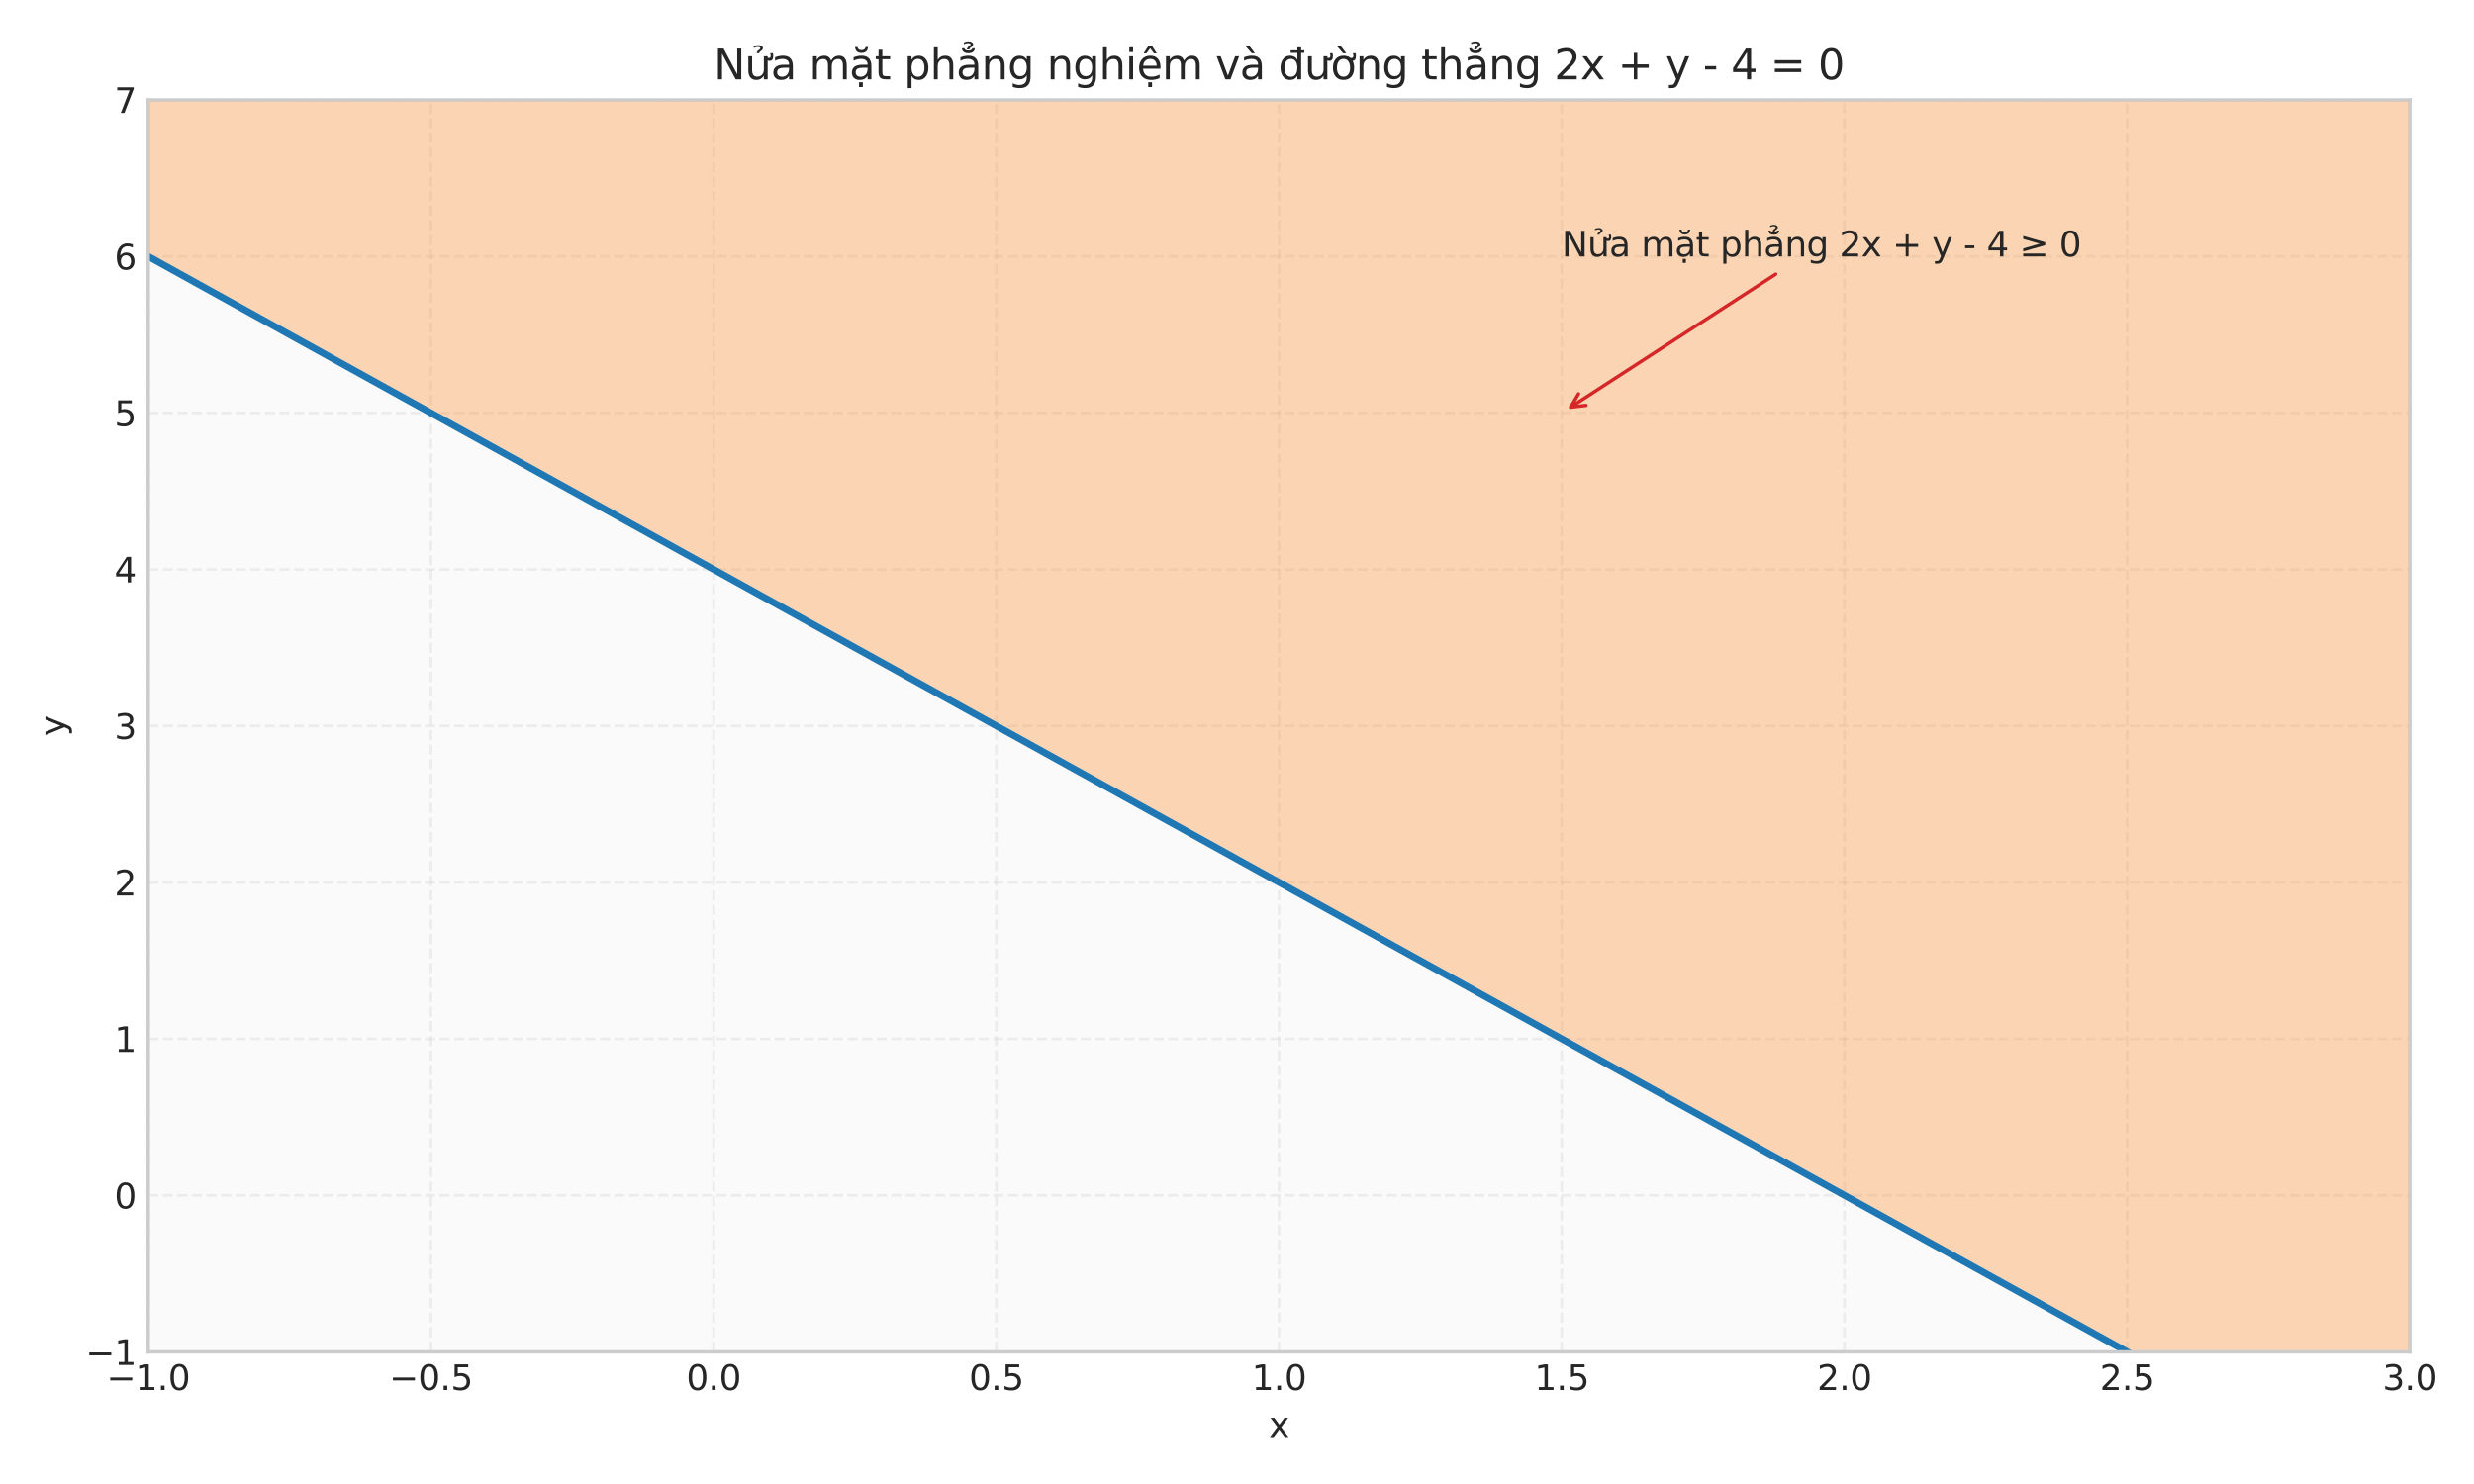 <?xml version="1.0" encoding="utf-8" standalone="no"?>
<!DOCTYPE svg PUBLIC "-//W3C//DTD SVG 1.1//EN"
  "http://www.w3.org/Graphics/SVG/1.1/DTD/svg11.dtd">
<svg xmlns:xlink="http://www.w3.org/1999/xlink" width="720pt" height="432pt" viewBox="0 0 720 432" xmlns="http://www.w3.org/2000/svg" version="1.1">
 <defs>
  <style type="text/css">*{stroke-linejoin: round; stroke-linecap: butt}</style>
 </defs>
 <g id="figure_1">
  <g id="patch_1">
   <path d="M 0 432 
L 720 432 
L 720 0 
L 0 0 
z
" style="fill: #ffffff"/>
  </g>
  <g id="axes_1">
   <g id="patch_2">
    <path d="M 43.14 393.54 
L 701.325 393.54 
L 701.325 29.096 
L 43.14 29.096 
z
" style="fill: #fafafa"/>
   </g>
   <g id="matplotlib.axis_1">
    <g id="xtick_1">
     <g id="line2d_1">
      <path d="M 43.14 393.54 
L 43.14 29.096 
" clip-path="url(#pb78a49d509)" style="fill: none; stroke-dasharray: 2.96,1.28; stroke-dashoffset: 0; stroke: #cccccc; stroke-opacity: 0.3; stroke-width: 0.8"/>
     </g>
     <g id="line2d_2"/>
     <g id="text_1">
      <!-- −1.0 -->
      <g style="fill: #262626" transform="translate(30.999 404.638) scale(0.1 -0.1)">
       <defs>
        <path id="DejaVuSans-2212" d="M 678 2272 
L 4684 2272 
L 4684 1741 
L 678 1741 
L 678 2272 
z
" transform="scale(0.016)"/>
        <path id="DejaVuSans-31" d="M 794 531 
L 1825 531 
L 1825 4091 
L 703 3866 
L 703 4441 
L 1819 4666 
L 2450 4666 
L 2450 531 
L 3481 531 
L 3481 0 
L 794 0 
L 794 531 
z
" transform="scale(0.016)"/>
        <path id="DejaVuSans-2e" d="M 684 794 
L 1344 794 
L 1344 0 
L 684 0 
L 684 794 
z
" transform="scale(0.016)"/>
        <path id="DejaVuSans-30" d="M 2034 4250 
Q 1547 4250 1301 3770 
Q 1056 3291 1056 2328 
Q 1056 1369 1301 889 
Q 1547 409 2034 409 
Q 2525 409 2770 889 
Q 3016 1369 3016 2328 
Q 3016 3291 2770 3770 
Q 2525 4250 2034 4250 
z
M 2034 4750 
Q 2819 4750 3233 4129 
Q 3647 3509 3647 2328 
Q 3647 1150 3233 529 
Q 2819 -91 2034 -91 
Q 1250 -91 836 529 
Q 422 1150 422 2328 
Q 422 3509 836 4129 
Q 1250 4750 2034 4750 
z
" transform="scale(0.016)"/>
       </defs>
       <use xlink:href="#DejaVuSans-2212"/>
       <use xlink:href="#DejaVuSans-31" transform="translate(83.789 0)"/>
       <use xlink:href="#DejaVuSans-2e" transform="translate(147.412 0)"/>
       <use xlink:href="#DejaVuSans-30" transform="translate(179.199 0)"/>
      </g>
     </g>
    </g>
    <g id="xtick_2">
     <g id="line2d_3">
      <path d="M 125.413 393.54 
L 125.413 29.096 
" clip-path="url(#pb78a49d509)" style="fill: none; stroke-dasharray: 2.96,1.28; stroke-dashoffset: 0; stroke: #cccccc; stroke-opacity: 0.3; stroke-width: 0.8"/>
     </g>
     <g id="line2d_4"/>
     <g id="text_2">
      <!-- −0.5 -->
      <g style="fill: #262626" transform="translate(113.272 404.638) scale(0.1 -0.1)">
       <defs>
        <path id="DejaVuSans-35" d="M 691 4666 
L 3169 4666 
L 3169 4134 
L 1269 4134 
L 1269 2991 
Q 1406 3038 1543 3061 
Q 1681 3084 1819 3084 
Q 2600 3084 3056 2656 
Q 3513 2228 3513 1497 
Q 3513 744 3044 326 
Q 2575 -91 1722 -91 
Q 1428 -91 1123 -41 
Q 819 9 494 109 
L 494 744 
Q 775 591 1075 516 
Q 1375 441 1709 441 
Q 2250 441 2565 725 
Q 2881 1009 2881 1497 
Q 2881 1984 2565 2268 
Q 2250 2553 1709 2553 
Q 1456 2553 1204 2497 
Q 953 2441 691 2322 
L 691 4666 
z
" transform="scale(0.016)"/>
       </defs>
       <use xlink:href="#DejaVuSans-2212"/>
       <use xlink:href="#DejaVuSans-30" transform="translate(83.789 0)"/>
       <use xlink:href="#DejaVuSans-2e" transform="translate(147.412 0)"/>
       <use xlink:href="#DejaVuSans-35" transform="translate(179.199 0)"/>
      </g>
     </g>
    </g>
    <g id="xtick_3">
     <g id="line2d_5">
      <path d="M 207.686 393.54 
L 207.686 29.096 
" clip-path="url(#pb78a49d509)" style="fill: none; stroke-dasharray: 2.96,1.28; stroke-dashoffset: 0; stroke: #cccccc; stroke-opacity: 0.3; stroke-width: 0.8"/>
     </g>
     <g id="line2d_6"/>
     <g id="text_3">
      <!-- 0.0 -->
      <g style="fill: #262626" transform="translate(199.735 404.638) scale(0.1 -0.1)">
       <use xlink:href="#DejaVuSans-30"/>
       <use xlink:href="#DejaVuSans-2e" transform="translate(63.623 0)"/>
       <use xlink:href="#DejaVuSans-30" transform="translate(95.41 0)"/>
      </g>
     </g>
    </g>
    <g id="xtick_4">
     <g id="line2d_7">
      <path d="M 289.959 393.54 
L 289.959 29.096 
" clip-path="url(#pb78a49d509)" style="fill: none; stroke-dasharray: 2.96,1.28; stroke-dashoffset: 0; stroke: #cccccc; stroke-opacity: 0.3; stroke-width: 0.8"/>
     </g>
     <g id="line2d_8"/>
     <g id="text_4">
      <!-- 0.5 -->
      <g style="fill: #262626" transform="translate(282.008 404.638) scale(0.1 -0.1)">
       <use xlink:href="#DejaVuSans-30"/>
       <use xlink:href="#DejaVuSans-2e" transform="translate(63.623 0)"/>
       <use xlink:href="#DejaVuSans-35" transform="translate(95.41 0)"/>
      </g>
     </g>
    </g>
    <g id="xtick_5">
     <g id="line2d_9">
      <path d="M 372.233 393.54 
L 372.233 29.096 
" clip-path="url(#pb78a49d509)" style="fill: none; stroke-dasharray: 2.96,1.28; stroke-dashoffset: 0; stroke: #cccccc; stroke-opacity: 0.3; stroke-width: 0.8"/>
     </g>
     <g id="line2d_10"/>
     <g id="text_5">
      <!-- 1.0 -->
      <g style="fill: #262626" transform="translate(364.281 404.638) scale(0.1 -0.1)">
       <use xlink:href="#DejaVuSans-31"/>
       <use xlink:href="#DejaVuSans-2e" transform="translate(63.623 0)"/>
       <use xlink:href="#DejaVuSans-30" transform="translate(95.41 0)"/>
      </g>
     </g>
    </g>
    <g id="xtick_6">
     <g id="line2d_11">
      <path d="M 454.506 393.54 
L 454.506 29.096 
" clip-path="url(#pb78a49d509)" style="fill: none; stroke-dasharray: 2.96,1.28; stroke-dashoffset: 0; stroke: #cccccc; stroke-opacity: 0.3; stroke-width: 0.8"/>
     </g>
     <g id="line2d_12"/>
     <g id="text_6">
      <!-- 1.5 -->
      <g style="fill: #262626" transform="translate(446.554 404.638) scale(0.1 -0.1)">
       <use xlink:href="#DejaVuSans-31"/>
       <use xlink:href="#DejaVuSans-2e" transform="translate(63.623 0)"/>
       <use xlink:href="#DejaVuSans-35" transform="translate(95.41 0)"/>
      </g>
     </g>
    </g>
    <g id="xtick_7">
     <g id="line2d_13">
      <path d="M 536.779 393.54 
L 536.779 29.096 
" clip-path="url(#pb78a49d509)" style="fill: none; stroke-dasharray: 2.96,1.28; stroke-dashoffset: 0; stroke: #cccccc; stroke-opacity: 0.3; stroke-width: 0.8"/>
     </g>
     <g id="line2d_14"/>
     <g id="text_7">
      <!-- 2.0 -->
      <g style="fill: #262626" transform="translate(528.827 404.638) scale(0.1 -0.1)">
       <defs>
        <path id="DejaVuSans-32" d="M 1228 531 
L 3431 531 
L 3431 0 
L 469 0 
L 469 531 
Q 828 903 1448 1529 
Q 2069 2156 2228 2338 
Q 2531 2678 2651 2914 
Q 2772 3150 2772 3378 
Q 2772 3750 2511 3984 
Q 2250 4219 1831 4219 
Q 1534 4219 1204 4116 
Q 875 4013 500 3803 
L 500 4441 
Q 881 4594 1212 4672 
Q 1544 4750 1819 4750 
Q 2544 4750 2975 4387 
Q 3406 4025 3406 3419 
Q 3406 3131 3298 2873 
Q 3191 2616 2906 2266 
Q 2828 2175 2409 1742 
Q 1991 1309 1228 531 
z
" transform="scale(0.016)"/>
       </defs>
       <use xlink:href="#DejaVuSans-32"/>
       <use xlink:href="#DejaVuSans-2e" transform="translate(63.623 0)"/>
       <use xlink:href="#DejaVuSans-30" transform="translate(95.41 0)"/>
      </g>
     </g>
    </g>
    <g id="xtick_8">
     <g id="line2d_15">
      <path d="M 619.052 393.54 
L 619.052 29.096 
" clip-path="url(#pb78a49d509)" style="fill: none; stroke-dasharray: 2.96,1.28; stroke-dashoffset: 0; stroke: #cccccc; stroke-opacity: 0.3; stroke-width: 0.8"/>
     </g>
     <g id="line2d_16"/>
     <g id="text_8">
      <!-- 2.5 -->
      <g style="fill: #262626" transform="translate(611.1 404.638) scale(0.1 -0.1)">
       <use xlink:href="#DejaVuSans-32"/>
       <use xlink:href="#DejaVuSans-2e" transform="translate(63.623 0)"/>
       <use xlink:href="#DejaVuSans-35" transform="translate(95.41 0)"/>
      </g>
     </g>
    </g>
    <g id="xtick_9">
     <g id="line2d_17">
      <path d="M 701.325 393.54 
L 701.325 29.096 
" clip-path="url(#pb78a49d509)" style="fill: none; stroke-dasharray: 2.96,1.28; stroke-dashoffset: 0; stroke: #cccccc; stroke-opacity: 0.3; stroke-width: 0.8"/>
     </g>
     <g id="line2d_18"/>
     <g id="text_9">
      <!-- 3.0 -->
      <g style="fill: #262626" transform="translate(693.373 404.638) scale(0.1 -0.1)">
       <defs>
        <path id="DejaVuSans-33" d="M 2597 2516 
Q 3050 2419 3304 2112 
Q 3559 1806 3559 1356 
Q 3559 666 3084 287 
Q 2609 -91 1734 -91 
Q 1441 -91 1130 -33 
Q 819 25 488 141 
L 488 750 
Q 750 597 1062 519 
Q 1375 441 1716 441 
Q 2309 441 2620 675 
Q 2931 909 2931 1356 
Q 2931 1769 2642 2001 
Q 2353 2234 1838 2234 
L 1294 2234 
L 1294 2753 
L 1863 2753 
Q 2328 2753 2575 2939 
Q 2822 3125 2822 3475 
Q 2822 3834 2567 4026 
Q 2313 4219 1838 4219 
Q 1578 4219 1281 4162 
Q 984 4106 628 3988 
L 628 4550 
Q 988 4650 1302 4700 
Q 1616 4750 1894 4750 
Q 2613 4750 3031 4423 
Q 3450 4097 3450 3541 
Q 3450 3153 3228 2886 
Q 3006 2619 2597 2516 
z
" transform="scale(0.016)"/>
       </defs>
       <use xlink:href="#DejaVuSans-33"/>
       <use xlink:href="#DejaVuSans-2e" transform="translate(63.623 0)"/>
       <use xlink:href="#DejaVuSans-30" transform="translate(95.41 0)"/>
      </g>
     </g>
    </g>
    <g id="text_10">
     <!-- x -->
     <g style="fill: #262626" transform="translate(369.273 418.317) scale(0.1 -0.1)">
      <defs>
       <path id="DejaVuSans-78" d="M 3513 3500 
L 2247 1797 
L 3578 0 
L 2900 0 
L 1881 1375 
L 863 0 
L 184 0 
L 1544 1831 
L 300 3500 
L 978 3500 
L 1906 2253 
L 2834 3500 
L 3513 3500 
z
" transform="scale(0.016)"/>
      </defs>
      <use xlink:href="#DejaVuSans-78"/>
     </g>
    </g>
   </g>
   <g id="matplotlib.axis_2">
    <g id="ytick_1">
     <g id="line2d_19">
      <path d="M 43.14 393.54 
L 701.325 393.54 
" clip-path="url(#pb78a49d509)" style="fill: none; stroke-dasharray: 2.96,1.28; stroke-dashoffset: 0; stroke: #cccccc; stroke-opacity: 0.3; stroke-width: 0.8"/>
     </g>
     <g id="line2d_20"/>
     <g id="text_11">
      <!-- −1 -->
      <g style="fill: #262626" transform="translate(24.898 397.339) scale(0.1 -0.1)">
       <use xlink:href="#DejaVuSans-2212"/>
       <use xlink:href="#DejaVuSans-31" transform="translate(83.789 0)"/>
      </g>
     </g>
    </g>
    <g id="ytick_2">
     <g id="line2d_21">
      <path d="M 43.14 347.985 
L 701.325 347.985 
" clip-path="url(#pb78a49d509)" style="fill: none; stroke-dasharray: 2.96,1.28; stroke-dashoffset: 0; stroke: #cccccc; stroke-opacity: 0.3; stroke-width: 0.8"/>
     </g>
     <g id="line2d_22"/>
     <g id="text_12">
      <!-- 0 -->
      <g style="fill: #262626" transform="translate(33.278 351.784) scale(0.1 -0.1)">
       <use xlink:href="#DejaVuSans-30"/>
      </g>
     </g>
    </g>
    <g id="ytick_3">
     <g id="line2d_23">
      <path d="M 43.14 302.429 
L 701.325 302.429 
" clip-path="url(#pb78a49d509)" style="fill: none; stroke-dasharray: 2.96,1.28; stroke-dashoffset: 0; stroke: #cccccc; stroke-opacity: 0.3; stroke-width: 0.8"/>
     </g>
     <g id="line2d_24"/>
     <g id="text_13">
      <!-- 1 -->
      <g style="fill: #262626" transform="translate(33.278 306.228) scale(0.1 -0.1)">
       <use xlink:href="#DejaVuSans-31"/>
      </g>
     </g>
    </g>
    <g id="ytick_4">
     <g id="line2d_25">
      <path d="M 43.14 256.874 
L 701.325 256.874 
" clip-path="url(#pb78a49d509)" style="fill: none; stroke-dasharray: 2.96,1.28; stroke-dashoffset: 0; stroke: #cccccc; stroke-opacity: 0.3; stroke-width: 0.8"/>
     </g>
     <g id="line2d_26"/>
     <g id="text_14">
      <!-- 2 -->
      <g style="fill: #262626" transform="translate(33.278 260.673) scale(0.1 -0.1)">
       <use xlink:href="#DejaVuSans-32"/>
      </g>
     </g>
    </g>
    <g id="ytick_5">
     <g id="line2d_27">
      <path d="M 43.14 211.318 
L 701.325 211.318 
" clip-path="url(#pb78a49d509)" style="fill: none; stroke-dasharray: 2.96,1.28; stroke-dashoffset: 0; stroke: #cccccc; stroke-opacity: 0.3; stroke-width: 0.8"/>
     </g>
     <g id="line2d_28"/>
     <g id="text_15">
      <!-- 3 -->
      <g style="fill: #262626" transform="translate(33.278 215.117) scale(0.1 -0.1)">
       <use xlink:href="#DejaVuSans-33"/>
      </g>
     </g>
    </g>
    <g id="ytick_6">
     <g id="line2d_29">
      <path d="M 43.14 165.763 
L 701.325 165.763 
" clip-path="url(#pb78a49d509)" style="fill: none; stroke-dasharray: 2.96,1.28; stroke-dashoffset: 0; stroke: #cccccc; stroke-opacity: 0.3; stroke-width: 0.8"/>
     </g>
     <g id="line2d_30"/>
     <g id="text_16">
      <!-- 4 -->
      <g style="fill: #262626" transform="translate(33.278 169.562) scale(0.1 -0.1)">
       <defs>
        <path id="DejaVuSans-34" d="M 2419 4116 
L 825 1625 
L 2419 1625 
L 2419 4116 
z
M 2253 4666 
L 3047 4666 
L 3047 1625 
L 3713 1625 
L 3713 1100 
L 3047 1100 
L 3047 0 
L 2419 0 
L 2419 1100 
L 313 1100 
L 313 1709 
L 2253 4666 
z
" transform="scale(0.016)"/>
       </defs>
       <use xlink:href="#DejaVuSans-34"/>
      </g>
     </g>
    </g>
    <g id="ytick_7">
     <g id="line2d_31">
      <path d="M 43.14 120.207 
L 701.325 120.207 
" clip-path="url(#pb78a49d509)" style="fill: none; stroke-dasharray: 2.96,1.28; stroke-dashoffset: 0; stroke: #cccccc; stroke-opacity: 0.3; stroke-width: 0.8"/>
     </g>
     <g id="line2d_32"/>
     <g id="text_17">
      <!-- 5 -->
      <g style="fill: #262626" transform="translate(33.278 124.006) scale(0.1 -0.1)">
       <use xlink:href="#DejaVuSans-35"/>
      </g>
     </g>
    </g>
    <g id="ytick_8">
     <g id="line2d_33">
      <path d="M 43.14 74.652 
L 701.325 74.652 
" clip-path="url(#pb78a49d509)" style="fill: none; stroke-dasharray: 2.96,1.28; stroke-dashoffset: 0; stroke: #cccccc; stroke-opacity: 0.3; stroke-width: 0.8"/>
     </g>
     <g id="line2d_34"/>
     <g id="text_18">
      <!-- 6 -->
      <g style="fill: #262626" transform="translate(33.278 78.451) scale(0.1 -0.1)">
       <defs>
        <path id="DejaVuSans-36" d="M 2113 2584 
Q 1688 2584 1439 2293 
Q 1191 2003 1191 1497 
Q 1191 994 1439 701 
Q 1688 409 2113 409 
Q 2538 409 2786 701 
Q 3034 994 3034 1497 
Q 3034 2003 2786 2293 
Q 2538 2584 2113 2584 
z
M 3366 4563 
L 3366 3988 
Q 3128 4100 2886 4159 
Q 2644 4219 2406 4219 
Q 1781 4219 1451 3797 
Q 1122 3375 1075 2522 
Q 1259 2794 1537 2939 
Q 1816 3084 2150 3084 
Q 2853 3084 3261 2657 
Q 3669 2231 3669 1497 
Q 3669 778 3244 343 
Q 2819 -91 2113 -91 
Q 1303 -91 875 529 
Q 447 1150 447 2328 
Q 447 3434 972 4092 
Q 1497 4750 2381 4750 
Q 2619 4750 2861 4703 
Q 3103 4656 3366 4563 
z
" transform="scale(0.016)"/>
       </defs>
       <use xlink:href="#DejaVuSans-36"/>
      </g>
     </g>
    </g>
    <g id="ytick_9">
     <g id="line2d_35">
      <path d="M 43.14 29.096 
L 701.325 29.096 
" clip-path="url(#pb78a49d509)" style="fill: none; stroke-dasharray: 2.96,1.28; stroke-dashoffset: 0; stroke: #cccccc; stroke-opacity: 0.3; stroke-width: 0.8"/>
     </g>
     <g id="line2d_36"/>
     <g id="text_19">
      <!-- 7 -->
      <g style="fill: #262626" transform="translate(33.278 32.895) scale(0.1 -0.1)">
       <defs>
        <path id="DejaVuSans-37" d="M 525 4666 
L 3525 4666 
L 3525 4397 
L 1831 0 
L 1172 0 
L 2766 4134 
L 525 4134 
L 525 4666 
z
" transform="scale(0.016)"/>
       </defs>
       <use xlink:href="#DejaVuSans-37"/>
      </g>
     </g>
    </g>
    <g id="text_20">
     <!-- y -->
     <g style="fill: #262626" transform="translate(18.818 214.278) rotate(-90) scale(0.1 -0.1)">
      <defs>
       <path id="DejaVuSans-79" d="M 2059 -325 
Q 1816 -950 1584 -1140 
Q 1353 -1331 966 -1331 
L 506 -1331 
L 506 -850 
L 844 -850 
Q 1081 -850 1212 -737 
Q 1344 -625 1503 -206 
L 1606 56 
L 191 3500 
L 800 3500 
L 1894 763 
L 2988 3500 
L 3597 3500 
L 2059 -325 
z
" transform="scale(0.016)"/>
      </defs>
      <use xlink:href="#DejaVuSans-79"/>
     </g>
    </g>
   </g>
   <g id="FillBetweenPolyCollection_1">
    <defs>
     <path id="m887d9b1dcf" d="M 43.14 -402.904 
L 43.14 -357.348 
L 44.79 -356.435 
L 46.439 -355.521 
L 48.089 -354.608 
L 49.738 -353.695 
L 51.388 -352.781 
L 53.038 -351.868 
L 54.687 -350.955 
L 56.337 -350.041 
L 57.986 -349.128 
L 59.636 -348.214 
L 61.285 -347.301 
L 62.935 -346.388 
L 64.585 -345.474 
L 66.234 -344.561 
L 67.884 -343.647 
L 69.533 -342.734 
L 71.183 -341.821 
L 72.833 -340.907 
L 74.482 -339.994 
L 76.132 -339.08 
L 77.781 -338.167 
L 79.431 -337.254 
L 81.08 -336.34 
L 82.73 -335.427 
L 84.38 -334.513 
L 86.029 -333.6 
L 87.679 -332.687 
L 89.328 -331.773 
L 90.978 -330.86 
L 92.628 -329.946 
L 94.277 -329.033 
L 95.927 -328.12 
L 97.576 -327.206 
L 99.226 -326.293 
L 100.876 -325.38 
L 102.525 -324.466 
L 104.175 -323.553 
L 105.824 -322.639 
L 107.474 -321.726 
L 109.123 -320.813 
L 110.773 -319.899 
L 112.423 -318.986 
L 114.072 -318.072 
L 115.722 -317.159 
L 117.371 -316.246 
L 119.021 -315.332 
L 120.671 -314.419 
L 122.32 -313.505 
L 123.97 -312.592 
L 125.619 -311.679 
L 127.269 -310.765 
L 128.918 -309.852 
L 130.568 -308.938 
L 132.218 -308.025 
L 133.867 -307.112 
L 135.517 -306.198 
L 137.166 -305.285 
L 138.816 -304.371 
L 140.466 -303.458 
L 142.115 -302.545 
L 143.765 -301.631 
L 145.414 -300.718 
L 147.064 -299.805 
L 148.714 -298.891 
L 150.363 -297.978 
L 152.013 -297.064 
L 153.662 -296.151 
L 155.312 -295.238 
L 156.961 -294.324 
L 158.611 -293.411 
L 160.261 -292.497 
L 161.91 -291.584 
L 163.56 -290.671 
L 165.209 -289.757 
L 166.859 -288.844 
L 168.509 -287.93 
L 170.158 -287.017 
L 171.808 -286.104 
L 173.457 -285.19 
L 175.107 -284.277 
L 176.757 -283.363 
L 178.406 -282.45 
L 180.056 -281.537 
L 181.705 -280.623 
L 183.355 -279.71 
L 185.004 -278.796 
L 186.654 -277.883 
L 188.304 -276.97 
L 189.953 -276.056 
L 191.603 -275.143 
L 193.252 -274.23 
L 194.902 -273.316 
L 196.552 -272.403 
L 198.201 -271.489 
L 199.851 -270.576 
L 201.5 -269.663 
L 203.15 -268.749 
L 204.799 -267.836 
L 206.449 -266.922 
L 208.099 -266.009 
L 209.748 -265.096 
L 211.398 -264.182 
L 213.047 -263.269 
L 214.697 -262.355 
L 216.347 -261.442 
L 217.996 -260.529 
L 219.646 -259.615 
L 221.295 -258.702 
L 222.945 -257.788 
L 224.595 -256.875 
L 226.244 -255.962 
L 227.894 -255.048 
L 229.543 -254.135 
L 231.193 -253.221 
L 232.842 -252.308 
L 234.492 -251.395 
L 236.142 -250.481 
L 237.791 -249.568 
L 239.441 -248.655 
L 241.09 -247.741 
L 242.74 -246.828 
L 244.39 -245.914 
L 246.039 -245.001 
L 247.689 -244.088 
L 249.338 -243.174 
L 250.988 -242.261 
L 252.637 -241.347 
L 254.287 -240.434 
L 255.937 -239.521 
L 257.586 -238.607 
L 259.236 -237.694 
L 260.885 -236.78 
L 262.535 -235.867 
L 264.185 -234.954 
L 265.834 -234.04 
L 267.484 -233.127 
L 269.133 -232.213 
L 270.783 -231.3 
L 272.433 -230.387 
L 274.082 -229.473 
L 275.732 -228.56 
L 277.381 -227.646 
L 279.031 -226.733 
L 280.68 -225.82 
L 282.33 -224.906 
L 283.98 -223.993 
L 285.629 -223.08 
L 287.279 -222.166 
L 288.928 -221.253 
L 290.578 -220.339 
L 292.228 -219.426 
L 293.877 -218.513 
L 295.527 -217.599 
L 297.176 -216.686 
L 298.826 -215.772 
L 300.475 -214.859 
L 302.125 -213.946 
L 303.775 -213.032 
L 305.424 -212.119 
L 307.074 -211.205 
L 308.723 -210.292 
L 310.373 -209.379 
L 312.023 -208.465 
L 313.672 -207.552 
L 315.322 -206.638 
L 316.971 -205.725 
L 318.621 -204.812 
L 320.271 -203.898 
L 321.92 -202.985 
L 323.57 -202.071 
L 325.219 -201.158 
L 326.869 -200.245 
L 328.518 -199.331 
L 330.168 -198.418 
L 331.818 -197.505 
L 333.467 -196.591 
L 335.117 -195.678 
L 336.766 -194.764 
L 338.416 -193.851 
L 340.066 -192.938 
L 341.715 -192.024 
L 343.365 -191.111 
L 345.014 -190.197 
L 346.664 -189.284 
L 348.313 -188.371 
L 349.963 -187.457 
L 351.613 -186.544 
L 353.262 -185.63 
L 354.912 -184.717 
L 356.561 -183.804 
L 358.211 -182.89 
L 359.861 -181.977 
L 361.51 -181.063 
L 363.16 -180.15 
L 364.809 -179.237 
L 366.459 -178.323 
L 368.109 -177.41 
L 369.758 -176.496 
L 371.408 -175.583 
L 373.057 -174.67 
L 374.707 -173.756 
L 376.356 -172.843 
L 378.006 -171.93 
L 379.656 -171.016 
L 381.305 -170.103 
L 382.955 -169.189 
L 384.604 -168.276 
L 386.254 -167.363 
L 387.904 -166.449 
L 389.553 -165.536 
L 391.203 -164.622 
L 392.852 -163.709 
L 394.502 -162.796 
L 396.152 -161.882 
L 397.801 -160.969 
L 399.451 -160.055 
L 401.1 -159.142 
L 402.75 -158.229 
L 404.399 -157.315 
L 406.049 -156.402 
L 407.699 -155.488 
L 409.348 -154.575 
L 410.998 -153.662 
L 412.647 -152.748 
L 414.297 -151.835 
L 415.947 -150.921 
L 417.596 -150.008 
L 419.246 -149.095 
L 420.895 -148.181 
L 422.545 -147.268 
L 424.194 -146.355 
L 425.844 -145.441 
L 427.494 -144.528 
L 429.143 -143.614 
L 430.793 -142.701 
L 432.442 -141.788 
L 434.092 -140.874 
L 435.742 -139.961 
L 437.391 -139.047 
L 439.041 -138.134 
L 440.69 -137.221 
L 442.34 -136.307 
L 443.99 -135.394 
L 445.639 -134.48 
L 447.289 -133.567 
L 448.938 -132.654 
L 450.588 -131.74 
L 452.237 -130.827 
L 453.887 -129.913 
L 455.537 -129 
L 457.186 -128.087 
L 458.836 -127.173 
L 460.485 -126.26 
L 462.135 -125.346 
L 463.785 -124.433 
L 465.434 -123.52 
L 467.084 -122.606 
L 468.733 -121.693 
L 470.383 -120.78 
L 472.032 -119.866 
L 473.682 -118.953 
L 475.332 -118.039 
L 476.981 -117.126 
L 478.631 -116.213 
L 480.28 -115.299 
L 481.93 -114.386 
L 483.58 -113.472 
L 485.229 -112.559 
L 486.879 -111.646 
L 488.528 -110.732 
L 490.178 -109.819 
L 491.828 -108.905 
L 493.477 -107.992 
L 495.127 -107.079 
L 496.776 -106.165 
L 498.426 -105.252 
L 500.075 -104.338 
L 501.725 -103.425 
L 503.375 -102.512 
L 505.024 -101.598 
L 506.674 -100.685 
L 508.323 -99.771 
L 509.973 -98.858 
L 511.623 -97.945 
L 513.272 -97.031 
L 514.922 -96.118 
L 516.571 -95.205 
L 518.221 -94.291 
L 519.87 -93.378 
L 521.52 -92.464 
L 523.17 -91.551 
L 524.819 -90.638 
L 526.469 -89.724 
L 528.118 -88.811 
L 529.768 -87.897 
L 531.418 -86.984 
L 533.067 -86.071 
L 534.717 -85.157 
L 536.366 -84.244 
L 538.016 -83.33 
L 539.666 -82.417 
L 541.315 -81.504 
L 542.965 -80.59 
L 544.614 -79.677 
L 546.264 -78.763 
L 547.913 -77.85 
L 549.563 -76.937 
L 551.213 -76.023 
L 552.862 -75.11 
L 554.512 -74.196 
L 556.161 -73.283 
L 557.811 -72.37 
L 559.461 -71.456 
L 561.11 -70.543 
L 562.76 -69.63 
L 564.409 -68.716 
L 566.059 -67.803 
L 567.708 -66.889 
L 569.358 -65.976 
L 571.008 -65.063 
L 572.657 -64.149 
L 574.307 -63.236 
L 575.956 -62.322 
L 577.606 -61.409 
L 579.256 -60.496 
L 580.905 -59.582 
L 582.555 -58.669 
L 584.204 -57.755 
L 585.854 -56.842 
L 587.504 -55.929 
L 589.153 -55.015 
L 590.803 -54.102 
L 592.452 -53.188 
L 594.102 -52.275 
L 595.751 -51.362 
L 597.401 -50.448 
L 599.051 -49.535 
L 600.7 -48.621 
L 602.35 -47.708 
L 603.999 -46.795 
L 605.649 -45.881 
L 607.299 -44.968 
L 608.948 -44.055 
L 610.598 -43.141 
L 612.247 -42.228 
L 613.897 -41.314 
L 615.547 -40.401 
L 617.196 -39.488 
L 618.846 -38.574 
L 620.495 -37.661 
L 622.145 -36.747 
L 623.794 -35.834 
L 625.444 -34.921 
L 627.094 -34.007 
L 628.743 -33.094 
L 630.393 -32.18 
L 632.042 -31.267 
L 633.692 -30.354 
L 635.342 -29.44 
L 636.991 -28.527 
L 638.641 -27.613 
L 640.29 -26.7 
L 641.94 -25.787 
L 643.589 -24.873 
L 645.239 -23.96 
L 646.889 -23.046 
L 648.538 -22.133 
L 650.188 -21.22 
L 651.837 -20.306 
L 653.487 -19.393 
L 655.137 -18.48 
L 656.786 -17.566 
L 658.436 -16.653 
L 660.085 -15.739 
L 661.735 -14.826 
L 663.385 -13.913 
L 665.034 -12.999 
L 666.684 -12.086 
L 668.333 -11.172 
L 669.983 -10.259 
L 671.632 -9.346 
L 673.282 -8.432 
L 674.932 -7.519 
L 676.581 -6.605 
L 678.231 -5.692 
L 679.88 -4.779 
L 681.53 -3.865 
L 683.18 -2.952 
L 684.829 -2.038 
L 686.479 -1.125 
L 688.128 -0.212 
L 689.778 0.702 
L 691.427 1.615 
L 693.077 2.529 
L 694.727 3.442 
L 696.376 4.355 
L 698.026 5.269 
L 699.675 6.182 
L 701.325 7.095 
L 701.325 -402.904 
L 701.325 -402.904 
L 699.675 -402.904 
L 698.026 -402.904 
L 696.376 -402.904 
L 694.727 -402.904 
L 693.077 -402.904 
L 691.427 -402.904 
L 689.778 -402.904 
L 688.128 -402.904 
L 686.479 -402.904 
L 684.829 -402.904 
L 683.18 -402.904 
L 681.53 -402.904 
L 679.88 -402.904 
L 678.231 -402.904 
L 676.581 -402.904 
L 674.932 -402.904 
L 673.282 -402.904 
L 671.632 -402.904 
L 669.983 -402.904 
L 668.333 -402.904 
L 666.684 -402.904 
L 665.034 -402.904 
L 663.385 -402.904 
L 661.735 -402.904 
L 660.085 -402.904 
L 658.436 -402.904 
L 656.786 -402.904 
L 655.137 -402.904 
L 653.487 -402.904 
L 651.837 -402.904 
L 650.188 -402.904 
L 648.538 -402.904 
L 646.889 -402.904 
L 645.239 -402.904 
L 643.589 -402.904 
L 641.94 -402.904 
L 640.29 -402.904 
L 638.641 -402.904 
L 636.991 -402.904 
L 635.342 -402.904 
L 633.692 -402.904 
L 632.042 -402.904 
L 630.393 -402.904 
L 628.743 -402.904 
L 627.094 -402.904 
L 625.444 -402.904 
L 623.794 -402.904 
L 622.145 -402.904 
L 620.495 -402.904 
L 618.846 -402.904 
L 617.196 -402.904 
L 615.547 -402.904 
L 613.897 -402.904 
L 612.247 -402.904 
L 610.598 -402.904 
L 608.948 -402.904 
L 607.299 -402.904 
L 605.649 -402.904 
L 603.999 -402.904 
L 602.35 -402.904 
L 600.7 -402.904 
L 599.051 -402.904 
L 597.401 -402.904 
L 595.751 -402.904 
L 594.102 -402.904 
L 592.452 -402.904 
L 590.803 -402.904 
L 589.153 -402.904 
L 587.504 -402.904 
L 585.854 -402.904 
L 584.204 -402.904 
L 582.555 -402.904 
L 580.905 -402.904 
L 579.256 -402.904 
L 577.606 -402.904 
L 575.956 -402.904 
L 574.307 -402.904 
L 572.657 -402.904 
L 571.008 -402.904 
L 569.358 -402.904 
L 567.708 -402.904 
L 566.059 -402.904 
L 564.409 -402.904 
L 562.76 -402.904 
L 561.11 -402.904 
L 559.461 -402.904 
L 557.811 -402.904 
L 556.161 -402.904 
L 554.512 -402.904 
L 552.862 -402.904 
L 551.213 -402.904 
L 549.563 -402.904 
L 547.913 -402.904 
L 546.264 -402.904 
L 544.614 -402.904 
L 542.965 -402.904 
L 541.315 -402.904 
L 539.666 -402.904 
L 538.016 -402.904 
L 536.366 -402.904 
L 534.717 -402.904 
L 533.067 -402.904 
L 531.418 -402.904 
L 529.768 -402.904 
L 528.118 -402.904 
L 526.469 -402.904 
L 524.819 -402.904 
L 523.17 -402.904 
L 521.52 -402.904 
L 519.87 -402.904 
L 518.221 -402.904 
L 516.571 -402.904 
L 514.922 -402.904 
L 513.272 -402.904 
L 511.623 -402.904 
L 509.973 -402.904 
L 508.323 -402.904 
L 506.674 -402.904 
L 505.024 -402.904 
L 503.375 -402.904 
L 501.725 -402.904 
L 500.075 -402.904 
L 498.426 -402.904 
L 496.776 -402.904 
L 495.127 -402.904 
L 493.477 -402.904 
L 491.828 -402.904 
L 490.178 -402.904 
L 488.528 -402.904 
L 486.879 -402.904 
L 485.229 -402.904 
L 483.58 -402.904 
L 481.93 -402.904 
L 480.28 -402.904 
L 478.631 -402.904 
L 476.981 -402.904 
L 475.332 -402.904 
L 473.682 -402.904 
L 472.032 -402.904 
L 470.383 -402.904 
L 468.733 -402.904 
L 467.084 -402.904 
L 465.434 -402.904 
L 463.785 -402.904 
L 462.135 -402.904 
L 460.485 -402.904 
L 458.836 -402.904 
L 457.186 -402.904 
L 455.537 -402.904 
L 453.887 -402.904 
L 452.237 -402.904 
L 450.588 -402.904 
L 448.938 -402.904 
L 447.289 -402.904 
L 445.639 -402.904 
L 443.99 -402.904 
L 442.34 -402.904 
L 440.69 -402.904 
L 439.041 -402.904 
L 437.391 -402.904 
L 435.742 -402.904 
L 434.092 -402.904 
L 432.442 -402.904 
L 430.793 -402.904 
L 429.143 -402.904 
L 427.494 -402.904 
L 425.844 -402.904 
L 424.194 -402.904 
L 422.545 -402.904 
L 420.895 -402.904 
L 419.246 -402.904 
L 417.596 -402.904 
L 415.947 -402.904 
L 414.297 -402.904 
L 412.647 -402.904 
L 410.998 -402.904 
L 409.348 -402.904 
L 407.699 -402.904 
L 406.049 -402.904 
L 404.399 -402.904 
L 402.75 -402.904 
L 401.1 -402.904 
L 399.451 -402.904 
L 397.801 -402.904 
L 396.152 -402.904 
L 394.502 -402.904 
L 392.852 -402.904 
L 391.203 -402.904 
L 389.553 -402.904 
L 387.904 -402.904 
L 386.254 -402.904 
L 384.604 -402.904 
L 382.955 -402.904 
L 381.305 -402.904 
L 379.656 -402.904 
L 378.006 -402.904 
L 376.356 -402.904 
L 374.707 -402.904 
L 373.057 -402.904 
L 371.408 -402.904 
L 369.758 -402.904 
L 368.109 -402.904 
L 366.459 -402.904 
L 364.809 -402.904 
L 363.16 -402.904 
L 361.51 -402.904 
L 359.861 -402.904 
L 358.211 -402.904 
L 356.561 -402.904 
L 354.912 -402.904 
L 353.262 -402.904 
L 351.613 -402.904 
L 349.963 -402.904 
L 348.313 -402.904 
L 346.664 -402.904 
L 345.014 -402.904 
L 343.365 -402.904 
L 341.715 -402.904 
L 340.066 -402.904 
L 338.416 -402.904 
L 336.766 -402.904 
L 335.117 -402.904 
L 333.467 -402.904 
L 331.818 -402.904 
L 330.168 -402.904 
L 328.518 -402.904 
L 326.869 -402.904 
L 325.219 -402.904 
L 323.57 -402.904 
L 321.92 -402.904 
L 320.271 -402.904 
L 318.621 -402.904 
L 316.971 -402.904 
L 315.322 -402.904 
L 313.672 -402.904 
L 312.023 -402.904 
L 310.373 -402.904 
L 308.723 -402.904 
L 307.074 -402.904 
L 305.424 -402.904 
L 303.775 -402.904 
L 302.125 -402.904 
L 300.475 -402.904 
L 298.826 -402.904 
L 297.176 -402.904 
L 295.527 -402.904 
L 293.877 -402.904 
L 292.228 -402.904 
L 290.578 -402.904 
L 288.928 -402.904 
L 287.279 -402.904 
L 285.629 -402.904 
L 283.98 -402.904 
L 282.33 -402.904 
L 280.68 -402.904 
L 279.031 -402.904 
L 277.381 -402.904 
L 275.732 -402.904 
L 274.082 -402.904 
L 272.433 -402.904 
L 270.783 -402.904 
L 269.133 -402.904 
L 267.484 -402.904 
L 265.834 -402.904 
L 264.185 -402.904 
L 262.535 -402.904 
L 260.885 -402.904 
L 259.236 -402.904 
L 257.586 -402.904 
L 255.937 -402.904 
L 254.287 -402.904 
L 252.637 -402.904 
L 250.988 -402.904 
L 249.338 -402.904 
L 247.689 -402.904 
L 246.039 -402.904 
L 244.39 -402.904 
L 242.74 -402.904 
L 241.09 -402.904 
L 239.441 -402.904 
L 237.791 -402.904 
L 236.142 -402.904 
L 234.492 -402.904 
L 232.842 -402.904 
L 231.193 -402.904 
L 229.543 -402.904 
L 227.894 -402.904 
L 226.244 -402.904 
L 224.595 -402.904 
L 222.945 -402.904 
L 221.295 -402.904 
L 219.646 -402.904 
L 217.996 -402.904 
L 216.347 -402.904 
L 214.697 -402.904 
L 213.047 -402.904 
L 211.398 -402.904 
L 209.748 -402.904 
L 208.099 -402.904 
L 206.449 -402.904 
L 204.799 -402.904 
L 203.15 -402.904 
L 201.5 -402.904 
L 199.851 -402.904 
L 198.201 -402.904 
L 196.552 -402.904 
L 194.902 -402.904 
L 193.252 -402.904 
L 191.603 -402.904 
L 189.953 -402.904 
L 188.304 -402.904 
L 186.654 -402.904 
L 185.004 -402.904 
L 183.355 -402.904 
L 181.705 -402.904 
L 180.056 -402.904 
L 178.406 -402.904 
L 176.757 -402.904 
L 175.107 -402.904 
L 173.457 -402.904 
L 171.808 -402.904 
L 170.158 -402.904 
L 168.509 -402.904 
L 166.859 -402.904 
L 165.209 -402.904 
L 163.56 -402.904 
L 161.91 -402.904 
L 160.261 -402.904 
L 158.611 -402.904 
L 156.961 -402.904 
L 155.312 -402.904 
L 153.662 -402.904 
L 152.013 -402.904 
L 150.363 -402.904 
L 148.714 -402.904 
L 147.064 -402.904 
L 145.414 -402.904 
L 143.765 -402.904 
L 142.115 -402.904 
L 140.466 -402.904 
L 138.816 -402.904 
L 137.166 -402.904 
L 135.517 -402.904 
L 133.867 -402.904 
L 132.218 -402.904 
L 130.568 -402.904 
L 128.918 -402.904 
L 127.269 -402.904 
L 125.619 -402.904 
L 123.97 -402.904 
L 122.32 -402.904 
L 120.671 -402.904 
L 119.021 -402.904 
L 117.371 -402.904 
L 115.722 -402.904 
L 114.072 -402.904 
L 112.423 -402.904 
L 110.773 -402.904 
L 109.123 -402.904 
L 107.474 -402.904 
L 105.824 -402.904 
L 104.175 -402.904 
L 102.525 -402.904 
L 100.876 -402.904 
L 99.226 -402.904 
L 97.576 -402.904 
L 95.927 -402.904 
L 94.277 -402.904 
L 92.628 -402.904 
L 90.978 -402.904 
L 89.328 -402.904 
L 87.679 -402.904 
L 86.029 -402.904 
L 84.38 -402.904 
L 82.73 -402.904 
L 81.08 -402.904 
L 79.431 -402.904 
L 77.781 -402.904 
L 76.132 -402.904 
L 74.482 -402.904 
L 72.833 -402.904 
L 71.183 -402.904 
L 69.533 -402.904 
L 67.884 -402.904 
L 66.234 -402.904 
L 64.585 -402.904 
L 62.935 -402.904 
L 61.285 -402.904 
L 59.636 -402.904 
L 57.986 -402.904 
L 56.337 -402.904 
L 54.687 -402.904 
L 53.038 -402.904 
L 51.388 -402.904 
L 49.738 -402.904 
L 48.089 -402.904 
L 46.439 -402.904 
L 44.79 -402.904 
L 43.14 -402.904 
z
" style="stroke: #ff7f0e; stroke-opacity: 0.3"/>
    </defs>
    <g clip-path="url(#pb78a49d509)">
     <use xlink:href="#m887d9b1dcf" x="0" y="432" style="fill: #ff7f0e; fill-opacity: 0.3; stroke: #ff7f0e; stroke-opacity: 0.3"/>
    </g>
   </g>
   <g id="line2d_37">
    <path d="M 43.14 74.652 
L 690.317 433 
L 690.317 433 
" clip-path="url(#pb78a49d509)" style="fill: none; stroke: #1f77b4; stroke-width: 2; stroke-linecap: round"/>
   </g>
   <g id="patch_3">
    <path d="M 43.14 393.54 
L 43.14 29.096 
" style="fill: none; stroke: #cccccc; stroke-linejoin: miter; stroke-linecap: square"/>
   </g>
   <g id="patch_4">
    <path d="M 701.325 393.54 
L 701.325 29.096 
" style="fill: none; stroke: #cccccc; stroke-linejoin: miter; stroke-linecap: square"/>
   </g>
   <g id="patch_5">
    <path d="M 43.14 393.54 
L 701.325 393.54 
" style="fill: none; stroke: #cccccc; stroke-linejoin: miter; stroke-linecap: square"/>
   </g>
   <g id="patch_6">
    <path d="M 43.14 29.096 
L 701.325 29.096 
" style="fill: none; stroke: #cccccc; stroke-linejoin: miter; stroke-linecap: square"/>
   </g>
   <g id="patch_7">
    <path d="M 516.772 79.818 
Q 486.477 99.469 457.12 118.512 
" style="fill: none; stroke: #d62728; stroke-linecap: round"/>
    <path d="M 461.564 118.013 
L 457.12 118.512 
L 459.387 114.657 
" style="fill: none; stroke: #d62728; stroke-linecap: round"/>
   </g>
   <g id="text_21">
    <!-- Nửa mặt phẳng 2x + y - 4 ≥ 0 -->
    <g style="fill: #262626" transform="translate(454.506 74.652) scale(0.1 -0.1)">
     <defs>
      <path id="DejaVuSans-4e" d="M 628 4666 
L 1478 4666 
L 3547 763 
L 3547 4666 
L 4159 4666 
L 4159 0 
L 3309 0 
L 1241 3903 
L 1241 0 
L 628 0 
L 628 4666 
z
" transform="scale(0.016)"/>
      <path id="DejaVuSans-1eed" d="M 3094 3136 
L 3094 3508 
Q 3285 3367 3422 3300 
Q 3560 3233 3657 3233 
Q 3800 3233 3872 3319 
Q 3944 3405 3944 3573 
Q 3944 3673 3920 3770 
Q 3897 3867 3850 3964 
L 4266 3964 
Q 4297 3845 4312 3739 
Q 4328 3633 4328 3539 
Q 4328 3158 4192 2978 
Q 4057 2798 3766 2798 
Q 3616 2798 3452 2881 
Q 3288 2964 3094 3136 
z
M 552 1381 
L 552 3500 
L 1127 3500 
L 1127 1403 
Q 1127 906 1320 657 
Q 1514 409 1902 409 
Q 2367 409 2637 706 
Q 2908 1003 2908 1516 
L 2908 3500 
L 3483 3500 
L 3483 0 
L 2908 0 
L 2908 538 
Q 2699 219 2422 64 
Q 2146 -91 1780 -91 
Q 1177 -91 864 284 
Q 552 659 552 1381 
z
M 1999 3584 
L 1999 3584 
z
M 1364 5025 
Q 1714 5184 2042 5184 
Q 2367 5184 2565 5051 
Q 2764 4919 2764 4709 
Q 2764 4519 2489 4316 
L 2351 4216 
Q 2242 4134 2230 4106 
Q 2208 4056 2208 3956 
L 1836 3956 
L 1836 3994 
Q 1836 4119 1883 4203 
Q 1930 4288 2089 4403 
L 2230 4509 
Q 2373 4616 2373 4741 
Q 2373 4806 2276 4862 
Q 2180 4919 1958 4919 
Q 1676 4919 1364 4756 
L 1364 5025 
z
" transform="scale(0.016)"/>
      <path id="DejaVuSans-61" d="M 2194 1759 
Q 1497 1759 1228 1600 
Q 959 1441 959 1056 
Q 959 750 1161 570 
Q 1363 391 1709 391 
Q 2188 391 2477 730 
Q 2766 1069 2766 1631 
L 2766 1759 
L 2194 1759 
z
M 3341 1997 
L 3341 0 
L 2766 0 
L 2766 531 
Q 2569 213 2275 61 
Q 1981 -91 1556 -91 
Q 1019 -91 701 211 
Q 384 513 384 1019 
Q 384 1609 779 1909 
Q 1175 2209 1959 2209 
L 2766 2209 
L 2766 2266 
Q 2766 2663 2505 2880 
Q 2244 3097 1772 3097 
Q 1472 3097 1187 3025 
Q 903 2953 641 2809 
L 641 3341 
Q 956 3463 1253 3523 
Q 1550 3584 1831 3584 
Q 2591 3584 2966 3190 
Q 3341 2797 3341 1997 
z
" transform="scale(0.016)"/>
      <path id="DejaVuSans-20" transform="scale(0.016)"/>
      <path id="DejaVuSans-6d" d="M 3328 2828 
Q 3544 3216 3844 3400 
Q 4144 3584 4550 3584 
Q 5097 3584 5394 3201 
Q 5691 2819 5691 2113 
L 5691 0 
L 5113 0 
L 5113 2094 
Q 5113 2597 4934 2840 
Q 4756 3084 4391 3084 
Q 3944 3084 3684 2787 
Q 3425 2491 3425 1978 
L 3425 0 
L 2847 0 
L 2847 2094 
Q 2847 2600 2669 2842 
Q 2491 3084 2119 3084 
Q 1678 3084 1418 2786 
Q 1159 2488 1159 1978 
L 1159 0 
L 581 0 
L 581 3500 
L 1159 3500 
L 1159 2956 
Q 1356 3278 1631 3431 
Q 1906 3584 2284 3584 
Q 2666 3584 2933 3390 
Q 3200 3197 3328 2828 
z
" transform="scale(0.016)"/>
      <path id="DejaVuSans-1eb7" d="M 870 4897 
L 1239 4897 
Q 1273 4663 1424 4545 
Q 1576 4428 1848 4428 
Q 2117 4428 2267 4544 
Q 2417 4660 2457 4897 
L 2826 4897 
Q 2795 4450 2548 4225 
Q 2301 4000 1848 4000 
Q 1395 4000 1148 4225 
Q 901 4450 870 4897 
z
M 2194 1759 
Q 1497 1759 1228 1600 
Q 959 1441 959 1056 
Q 959 750 1161 570 
Q 1363 391 1709 391 
Q 2188 391 2477 730 
Q 2766 1069 2766 1631 
L 2766 1759 
L 2194 1759 
z
M 3341 1997 
L 3341 0 
L 2766 0 
L 2766 531 
Q 2569 213 2275 61 
Q 1981 -91 1556 -91 
Q 1019 -91 701 211 
Q 384 513 384 1019 
Q 384 1609 779 1909 
Q 1175 2209 1959 2209 
L 2766 2209 
L 2766 2266 
Q 2766 2663 2505 2880 
Q 2244 3097 1772 3097 
Q 1472 3097 1187 3025 
Q 903 2953 641 2809 
L 641 3341 
Q 956 3463 1253 3523 
Q 1550 3584 1831 3584 
Q 2591 3584 2966 3190 
Q 3341 2797 3341 1997 
z
M 1466 -441 
L 2041 -441 
L 2041 -1172 
L 1466 -1172 
L 1466 -441 
z
" transform="scale(0.016)"/>
      <path id="DejaVuSans-74" d="M 1172 4494 
L 1172 3500 
L 2356 3500 
L 2356 3053 
L 1172 3053 
L 1172 1153 
Q 1172 725 1289 603 
Q 1406 481 1766 481 
L 2356 481 
L 2356 0 
L 1766 0 
Q 1100 0 847 248 
Q 594 497 594 1153 
L 594 3053 
L 172 3053 
L 172 3500 
L 594 3500 
L 594 4494 
L 1172 4494 
z
" transform="scale(0.016)"/>
      <path id="DejaVuSans-70" d="M 1159 525 
L 1159 -1331 
L 581 -1331 
L 581 3500 
L 1159 3500 
L 1159 2969 
Q 1341 3281 1617 3432 
Q 1894 3584 2278 3584 
Q 2916 3584 3314 3078 
Q 3713 2572 3713 1747 
Q 3713 922 3314 415 
Q 2916 -91 2278 -91 
Q 1894 -91 1617 61 
Q 1341 213 1159 525 
z
M 3116 1747 
Q 3116 2381 2855 2742 
Q 2594 3103 2138 3103 
Q 1681 3103 1420 2742 
Q 1159 2381 1159 1747 
Q 1159 1113 1420 752 
Q 1681 391 2138 391 
Q 2594 391 2855 752 
Q 3116 1113 3116 1747 
z
" transform="scale(0.016)"/>
      <path id="DejaVuSans-68" d="M 3513 2113 
L 3513 0 
L 2938 0 
L 2938 2094 
Q 2938 2591 2744 2837 
Q 2550 3084 2163 3084 
Q 1697 3084 1428 2787 
Q 1159 2491 1159 1978 
L 1159 0 
L 581 0 
L 581 4863 
L 1159 4863 
L 1159 2956 
Q 1366 3272 1645 3428 
Q 1925 3584 2291 3584 
Q 2894 3584 3203 3211 
Q 3513 2838 3513 2113 
z
" transform="scale(0.016)"/>
      <path id="DejaVuSans-1eb3" d="M 1172 5601 
Q 1522 5760 1850 5760 
Q 2175 5760 2373 5627 
Q 2572 5495 2572 5285 
Q 2572 5095 2297 4892 
L 2159 4792 
Q 2050 4710 2038 4682 
Q 2016 4632 2016 4532 
L 1644 4532 
L 1644 4570 
Q 1644 4695 1691 4779 
Q 1738 4864 1897 4979 
L 2038 5085 
Q 2181 5192 2181 5317 
Q 2181 5382 2084 5438 
Q 1988 5495 1766 5495 
Q 1484 5495 1172 5332 
L 1172 5601 
z
M 870 4711 
L 1239 4711 
Q 1279 4542 1434 4453 
Q 1589 4364 1848 4364 
Q 2104 4364 2255 4450 
Q 2407 4536 2457 4711 
L 2826 4711 
Q 2795 4339 2545 4147 
Q 2295 3955 1848 3955 
Q 1398 3955 1149 4145 
Q 901 4336 870 4711 
z
M 2194 1759 
Q 1497 1759 1228 1600 
Q 959 1441 959 1056 
Q 959 750 1161 570 
Q 1363 391 1709 391 
Q 2188 391 2477 730 
Q 2766 1069 2766 1631 
L 2766 1759 
L 2194 1759 
z
M 3341 1997 
L 3341 0 
L 2766 0 
L 2766 531 
Q 2569 213 2275 61 
Q 1981 -91 1556 -91 
Q 1019 -91 701 211 
Q 384 513 384 1019 
Q 384 1609 779 1909 
Q 1175 2209 1959 2209 
L 2766 2209 
L 2766 2266 
Q 2766 2663 2505 2880 
Q 2244 3097 1772 3097 
Q 1472 3097 1187 3025 
Q 903 2953 641 2809 
L 641 3341 
Q 956 3463 1253 3523 
Q 1550 3584 1831 3584 
Q 2591 3584 2966 3190 
Q 3341 2797 3341 1997 
z
" transform="scale(0.016)"/>
      <path id="DejaVuSans-6e" d="M 3513 2113 
L 3513 0 
L 2938 0 
L 2938 2094 
Q 2938 2591 2744 2837 
Q 2550 3084 2163 3084 
Q 1697 3084 1428 2787 
Q 1159 2491 1159 1978 
L 1159 0 
L 581 0 
L 581 3500 
L 1159 3500 
L 1159 2956 
Q 1366 3272 1645 3428 
Q 1925 3584 2291 3584 
Q 2894 3584 3203 3211 
Q 3513 2838 3513 2113 
z
" transform="scale(0.016)"/>
      <path id="DejaVuSans-67" d="M 2906 1791 
Q 2906 2416 2648 2759 
Q 2391 3103 1925 3103 
Q 1463 3103 1205 2759 
Q 947 2416 947 1791 
Q 947 1169 1205 825 
Q 1463 481 1925 481 
Q 2391 481 2648 825 
Q 2906 1169 2906 1791 
z
M 3481 434 
Q 3481 -459 3084 -895 
Q 2688 -1331 1869 -1331 
Q 1566 -1331 1297 -1286 
Q 1028 -1241 775 -1147 
L 775 -588 
Q 1028 -725 1275 -790 
Q 1522 -856 1778 -856 
Q 2344 -856 2625 -561 
Q 2906 -266 2906 331 
L 2906 616 
Q 2728 306 2450 153 
Q 2172 0 1784 0 
Q 1141 0 747 490 
Q 353 981 353 1791 
Q 353 2603 747 3093 
Q 1141 3584 1784 3584 
Q 2172 3584 2450 3431 
Q 2728 3278 2906 2969 
L 2906 3500 
L 3481 3500 
L 3481 434 
z
" transform="scale(0.016)"/>
      <path id="DejaVuSans-2b" d="M 2944 4013 
L 2944 2272 
L 4684 2272 
L 4684 1741 
L 2944 1741 
L 2944 0 
L 2419 0 
L 2419 1741 
L 678 1741 
L 678 2272 
L 2419 2272 
L 2419 4013 
L 2944 4013 
z
" transform="scale(0.016)"/>
      <path id="DejaVuSans-2d" d="M 313 2009 
L 1997 2009 
L 1997 1497 
L 313 1497 
L 313 2009 
z
" transform="scale(0.016)"/>
      <path id="DejaVuSans-2265" d="M 678 3175 
L 678 3725 
L 4684 2578 
L 4684 2047 
L 678 897 
L 678 1453 
L 3681 2309 
L 678 3175 
z
M 4684 531 
L 4684 0 
L 678 0 
L 678 531 
L 4684 531 
z
" transform="scale(0.016)"/>
     </defs>
     <use xlink:href="#DejaVuSans-4e"/>
     <use xlink:href="#DejaVuSans-1eed" transform="translate(74.805 0)"/>
     <use xlink:href="#DejaVuSans-61" transform="translate(138.184 0)"/>
     <use xlink:href="#DejaVuSans-20" transform="translate(199.463 0)"/>
     <use xlink:href="#DejaVuSans-6d" transform="translate(231.25 0)"/>
     <use xlink:href="#DejaVuSans-1eb7" transform="translate(328.662 0)"/>
     <use xlink:href="#DejaVuSans-74" transform="translate(389.941 0)"/>
     <use xlink:href="#DejaVuSans-20" transform="translate(429.15 0)"/>
     <use xlink:href="#DejaVuSans-70" transform="translate(460.938 0)"/>
     <use xlink:href="#DejaVuSans-68" transform="translate(524.414 0)"/>
     <use xlink:href="#DejaVuSans-1eb3" transform="translate(587.793 0)"/>
     <use xlink:href="#DejaVuSans-6e" transform="translate(649.072 0)"/>
     <use xlink:href="#DejaVuSans-67" transform="translate(712.451 0)"/>
     <use xlink:href="#DejaVuSans-20" transform="translate(775.928 0)"/>
     <use xlink:href="#DejaVuSans-32" transform="translate(807.715 0)"/>
     <use xlink:href="#DejaVuSans-78" transform="translate(871.338 0)"/>
     <use xlink:href="#DejaVuSans-20" transform="translate(930.518 0)"/>
     <use xlink:href="#DejaVuSans-2b" transform="translate(962.305 0)"/>
     <use xlink:href="#DejaVuSans-20" transform="translate(1046.094 0)"/>
     <use xlink:href="#DejaVuSans-79" transform="translate(1077.881 0)"/>
     <use xlink:href="#DejaVuSans-20" transform="translate(1137.061 0)"/>
     <use xlink:href="#DejaVuSans-2d" transform="translate(1168.848 0)"/>
     <use xlink:href="#DejaVuSans-20" transform="translate(1204.932 0)"/>
     <use xlink:href="#DejaVuSans-34" transform="translate(1236.719 0)"/>
     <use xlink:href="#DejaVuSans-20" transform="translate(1300.342 0)"/>
     <use xlink:href="#DejaVuSans-2265" transform="translate(1332.129 0)"/>
     <use xlink:href="#DejaVuSans-20" transform="translate(1415.918 0)"/>
     <use xlink:href="#DejaVuSans-30" transform="translate(1447.705 0)"/>
    </g>
   </g>
   <g id="text_22">
    <!-- Nửa mặt phẳng nghiệm và đường thẳng 2x + y - 4 = 0 -->
    <g style="fill: #262626" transform="translate(207.743 23.096) scale(0.12 -0.12)">
     <defs>
      <path id="DejaVuSans-69" d="M 603 3500 
L 1178 3500 
L 1178 0 
L 603 0 
L 603 3500 
z
M 603 4863 
L 1178 4863 
L 1178 4134 
L 603 4134 
L 603 4863 
z
" transform="scale(0.016)"/>
      <path id="DejaVuSans-1ec7" d="M 1738 -441 
L 2313 -441 
L 2313 -1172 
L 1738 -1172 
L 1738 -441 
z
M 3597 1894 
L 3597 1613 
L 953 1613 
Q 991 1019 1311 708 
Q 1631 397 2203 397 
Q 2534 397 2845 478 
Q 3156 559 3463 722 
L 3463 178 
Q 3153 47 2828 -22 
Q 2503 -91 2169 -91 
Q 1331 -91 842 396 
Q 353 884 353 1716 
Q 353 2575 817 3079 
Q 1281 3584 2069 3584 
Q 2775 3584 3186 3129 
Q 3597 2675 3597 1894 
z
M 3022 2063 
Q 3016 2534 2758 2815 
Q 2500 3097 2075 3097 
Q 1594 3097 1305 2825 
Q 1016 2553 972 2059 
L 3022 2063 
z
M 1738 -441 
L 2313 -441 
L 2313 -1172 
L 1738 -1172 
L 1738 -441 
z
M 1801 5119 
L 2263 5119 
L 3029 3944 
L 2595 3944 
L 2032 4709 
L 1470 3944 
L 1035 3944 
L 1801 5119 
z
" transform="scale(0.016)"/>
      <path id="DejaVuSans-76" d="M 191 3500 
L 800 3500 
L 1894 563 
L 2988 3500 
L 3597 3500 
L 2284 0 
L 1503 0 
L 191 3500 
z
" transform="scale(0.016)"/>
      <path id="DejaVuSans-e0" d="M 2194 1759 
Q 1497 1759 1228 1600 
Q 959 1441 959 1056 
Q 959 750 1161 570 
Q 1363 391 1709 391 
Q 2188 391 2477 730 
Q 2766 1069 2766 1631 
L 2766 1759 
L 2194 1759 
z
M 3341 1997 
L 3341 0 
L 2766 0 
L 2766 531 
Q 2569 213 2275 61 
Q 1981 -91 1556 -91 
Q 1019 -91 701 211 
Q 384 513 384 1019 
Q 384 1609 779 1909 
Q 1175 2209 1959 2209 
L 2766 2209 
L 2766 2266 
Q 2766 2663 2505 2880 
Q 2244 3097 1772 3097 
Q 1472 3097 1187 3025 
Q 903 2953 641 2809 
L 641 3341 
Q 956 3463 1253 3523 
Q 1550 3584 1831 3584 
Q 2591 3584 2966 3190 
Q 3341 2797 3341 1997 
z
M 1403 5119 
L 2284 3950 
L 1806 3950 
L 787 5119 
L 1403 5119 
z
" transform="scale(0.016)"/>
      <path id="DejaVuSans-111" d="M 2906 2969 
L 2906 4013 
L 1888 4013 
L 1888 4403 
L 2906 4403 
L 2906 4863 
L 3481 4863 
L 3481 4403 
L 3963 4403 
L 3963 4013 
L 3481 4013 
L 3481 0 
L 2906 0 
L 2906 525 
Q 2725 213 2448 61 
Q 2172 -91 1784 -91 
Q 1150 -91 751 415 
Q 353 922 353 1747 
Q 353 2572 751 3078 
Q 1150 3584 1784 3584 
Q 2172 3584 2448 3432 
Q 2725 3281 2906 2969 
z
M 947 1747 
Q 947 1113 1208 752 
Q 1469 391 1925 391 
Q 2381 391 2643 752 
Q 2906 1113 2906 1747 
Q 2906 2381 2643 2742 
Q 2381 3103 1925 3103 
Q 1469 3103 1208 2742 
Q 947 2381 947 1747 
z
" transform="scale(0.016)"/>
      <path id="DejaVuSans-1b0" d="M 3094 3136 
L 3094 3508 
Q 3285 3367 3422 3300 
Q 3560 3233 3657 3233 
Q 3800 3233 3872 3319 
Q 3944 3405 3944 3573 
Q 3944 3673 3920 3770 
Q 3897 3867 3850 3964 
L 4266 3964 
Q 4297 3845 4312 3739 
Q 4328 3633 4328 3539 
Q 4328 3158 4192 2978 
Q 4057 2798 3766 2798 
Q 3616 2798 3452 2881 
Q 3288 2964 3094 3136 
z
M 552 1381 
L 552 3500 
L 1127 3500 
L 1127 1403 
Q 1127 906 1320 657 
Q 1514 409 1902 409 
Q 2367 409 2637 706 
Q 2908 1003 2908 1516 
L 2908 3500 
L 3483 3500 
L 3483 0 
L 2908 0 
L 2908 538 
Q 2699 219 2422 64 
Q 2146 -91 1780 -91 
Q 1177 -91 864 284 
Q 552 659 552 1381 
z
M 1999 3584 
L 1999 3584 
z
" transform="scale(0.016)"/>
      <path id="DejaVuSans-1edd" d="M 1507 5119 
L 2388 3950 
L 1910 3950 
L 891 5119 
L 1507 5119 
z
M 2622 3136 
L 2622 3508 
Q 2813 3367 2950 3300 
Q 3088 3233 3185 3233 
Q 3328 3233 3400 3319 
Q 3472 3405 3472 3573 
Q 3472 3673 3448 3770 
Q 3425 3867 3378 3964 
L 3794 3964 
Q 3825 3845 3840 3739 
Q 3856 3633 3856 3539 
Q 3856 3158 3720 2978 
Q 3585 2798 3294 2798 
Q 3144 2798 2980 2881 
Q 2816 2964 2622 3136 
z
M 1975 3097 
Q 1513 3097 1244 2736 
Q 975 2375 975 1747 
Q 975 1119 1242 758 
Q 1510 397 1975 397 
Q 2435 397 2703 759 
Q 2972 1122 2972 1747 
Q 2972 2369 2703 2733 
Q 2435 3097 1975 3097 
z
M 1975 3584 
Q 2725 3584 3153 3096 
Q 3582 2609 3582 1747 
Q 3582 888 3153 398 
Q 2725 -91 1975 -91 
Q 1222 -91 795 398 
Q 369 888 369 1747 
Q 369 2609 795 3096 
Q 1222 3584 1975 3584 
z
" transform="scale(0.016)"/>
      <path id="DejaVuSans-3d" d="M 678 2906 
L 4684 2906 
L 4684 2381 
L 678 2381 
L 678 2906 
z
M 678 1631 
L 4684 1631 
L 4684 1100 
L 678 1100 
L 678 1631 
z
" transform="scale(0.016)"/>
     </defs>
     <use xlink:href="#DejaVuSans-4e"/>
     <use xlink:href="#DejaVuSans-1eed" transform="translate(74.805 0)"/>
     <use xlink:href="#DejaVuSans-61" transform="translate(138.184 0)"/>
     <use xlink:href="#DejaVuSans-20" transform="translate(199.463 0)"/>
     <use xlink:href="#DejaVuSans-6d" transform="translate(231.25 0)"/>
     <use xlink:href="#DejaVuSans-1eb7" transform="translate(328.662 0)"/>
     <use xlink:href="#DejaVuSans-74" transform="translate(389.941 0)"/>
     <use xlink:href="#DejaVuSans-20" transform="translate(429.15 0)"/>
     <use xlink:href="#DejaVuSans-70" transform="translate(460.938 0)"/>
     <use xlink:href="#DejaVuSans-68" transform="translate(524.414 0)"/>
     <use xlink:href="#DejaVuSans-1eb3" transform="translate(587.793 0)"/>
     <use xlink:href="#DejaVuSans-6e" transform="translate(649.072 0)"/>
     <use xlink:href="#DejaVuSans-67" transform="translate(712.451 0)"/>
     <use xlink:href="#DejaVuSans-20" transform="translate(775.928 0)"/>
     <use xlink:href="#DejaVuSans-6e" transform="translate(807.715 0)"/>
     <use xlink:href="#DejaVuSans-67" transform="translate(871.094 0)"/>
     <use xlink:href="#DejaVuSans-68" transform="translate(934.57 0)"/>
     <use xlink:href="#DejaVuSans-69" transform="translate(997.949 0)"/>
     <use xlink:href="#DejaVuSans-1ec7" transform="translate(1025.732 0)"/>
     <use xlink:href="#DejaVuSans-6d" transform="translate(1087.256 0)"/>
     <use xlink:href="#DejaVuSans-20" transform="translate(1184.668 0)"/>
     <use xlink:href="#DejaVuSans-76" transform="translate(1216.455 0)"/>
     <use xlink:href="#DejaVuSans-e0" transform="translate(1275.635 0)"/>
     <use xlink:href="#DejaVuSans-20" transform="translate(1336.914 0)"/>
     <use xlink:href="#DejaVuSans-111" transform="translate(1368.701 0)"/>
     <use xlink:href="#DejaVuSans-1b0" transform="translate(1432.178 0)"/>
     <use xlink:href="#DejaVuSans-1edd" transform="translate(1495.557 0)"/>
     <use xlink:href="#DejaVuSans-6e" transform="translate(1556.738 0)"/>
     <use xlink:href="#DejaVuSans-67" transform="translate(1620.117 0)"/>
     <use xlink:href="#DejaVuSans-20" transform="translate(1683.594 0)"/>
     <use xlink:href="#DejaVuSans-74" transform="translate(1715.381 0)"/>
     <use xlink:href="#DejaVuSans-68" transform="translate(1754.59 0)"/>
     <use xlink:href="#DejaVuSans-1eb3" transform="translate(1817.969 0)"/>
     <use xlink:href="#DejaVuSans-6e" transform="translate(1879.248 0)"/>
     <use xlink:href="#DejaVuSans-67" transform="translate(1942.627 0)"/>
     <use xlink:href="#DejaVuSans-20" transform="translate(2006.104 0)"/>
     <use xlink:href="#DejaVuSans-32" transform="translate(2037.891 0)"/>
     <use xlink:href="#DejaVuSans-78" transform="translate(2101.514 0)"/>
     <use xlink:href="#DejaVuSans-20" transform="translate(2160.693 0)"/>
     <use xlink:href="#DejaVuSans-2b" transform="translate(2192.48 0)"/>
     <use xlink:href="#DejaVuSans-20" transform="translate(2276.27 0)"/>
     <use xlink:href="#DejaVuSans-79" transform="translate(2308.057 0)"/>
     <use xlink:href="#DejaVuSans-20" transform="translate(2367.236 0)"/>
     <use xlink:href="#DejaVuSans-2d" transform="translate(2399.023 0)"/>
     <use xlink:href="#DejaVuSans-20" transform="translate(2435.107 0)"/>
     <use xlink:href="#DejaVuSans-34" transform="translate(2466.895 0)"/>
     <use xlink:href="#DejaVuSans-20" transform="translate(2530.518 0)"/>
     <use xlink:href="#DejaVuSans-3d" transform="translate(2562.305 0)"/>
     <use xlink:href="#DejaVuSans-20" transform="translate(2646.094 0)"/>
     <use xlink:href="#DejaVuSans-30" transform="translate(2677.881 0)"/>
    </g>
   </g>
   <g id="legend_1"/>
  </g>
 </g>
 <defs>
  <clipPath id="pb78a49d509">
   <rect x="43.14" y="29.096" width="658.185" height="364.444"/>
  </clipPath>
 </defs>
</svg>
